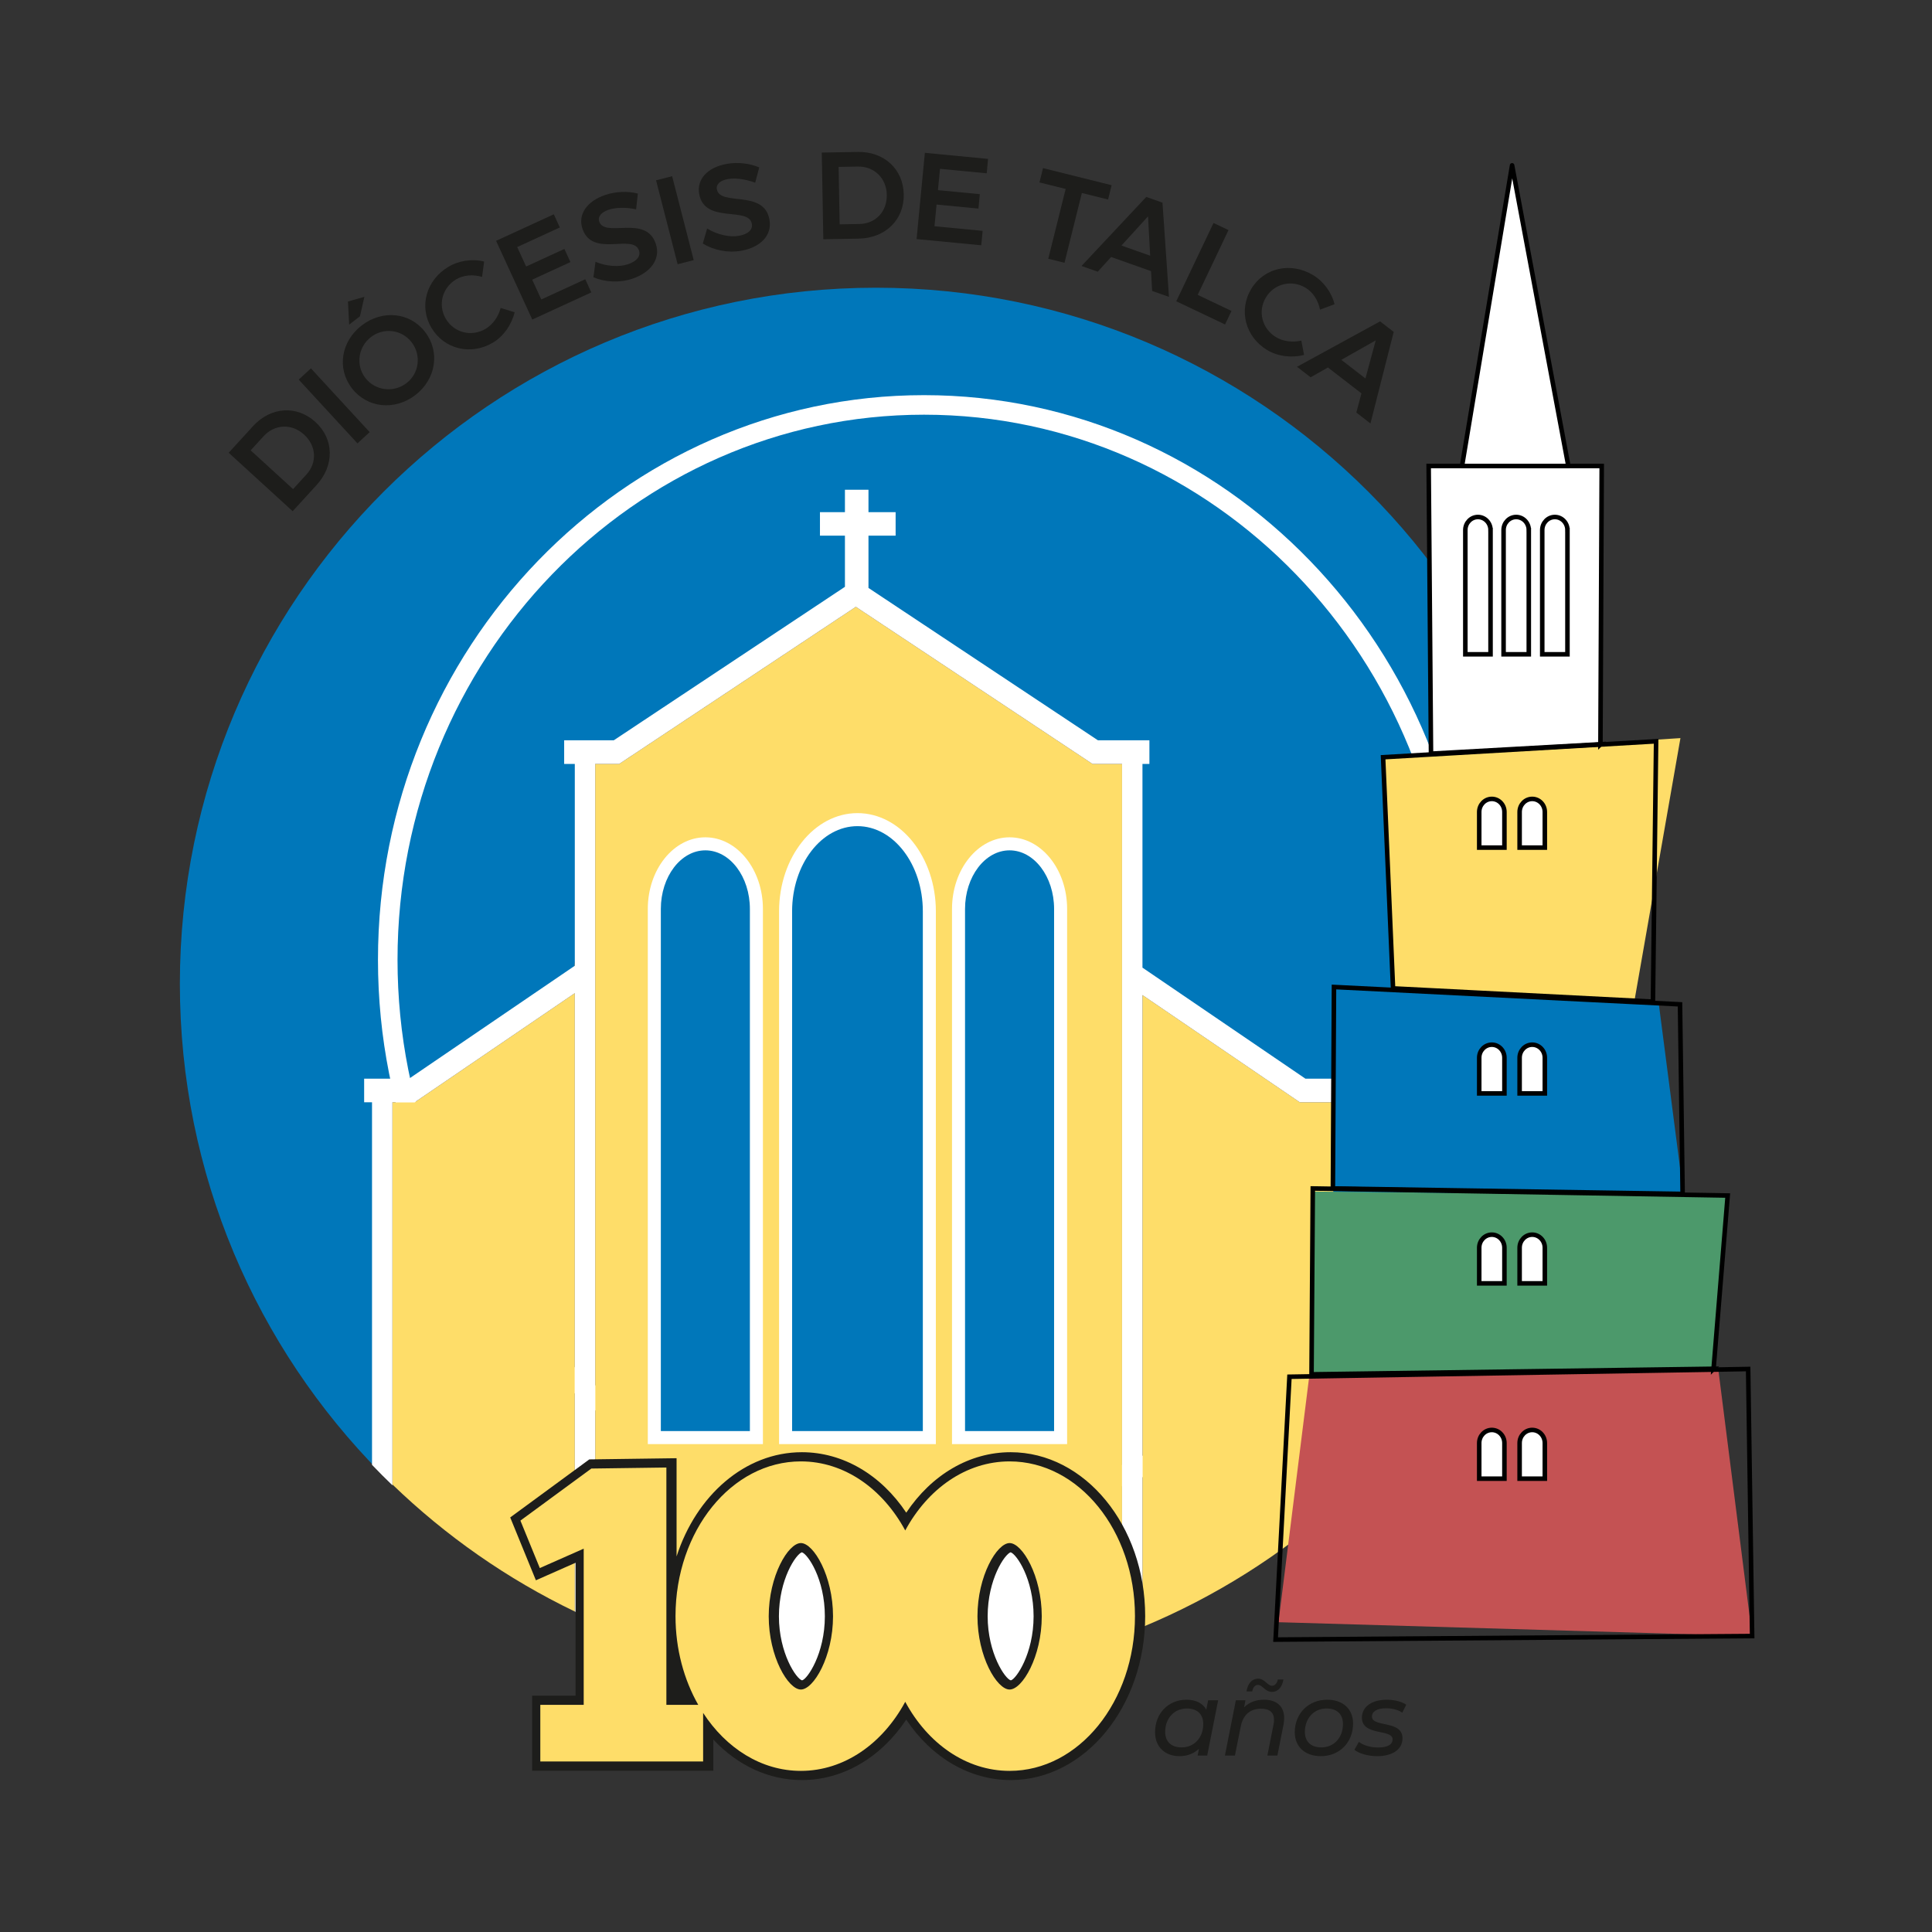<?xml version="1.0" encoding="UTF-8"?>
<svg id="Capa_2" data-name="Capa 2" xmlns="http://www.w3.org/2000/svg" xmlns:xlink="http://www.w3.org/1999/xlink" viewBox="0 0 8695.32 8695.32">
  <rect x="0" y="0" width="8695.32" height="8695.32" fill="#333333" stroke="none"/>
  <defs>
    <style>
      .cls-1 {
        clip-path: url(#clippath-34);
      }

      .cls-2 {
        clip-path: url(#clippath-38);
      }

      .cls-3 {
        clip-path: url(#clippath-21);
      }

      .cls-4 {
        clip-path: url(#clippath-6);
      }

      .cls-5 {
        clip-path: url(#clippath-7);
      }

      .cls-6 {
        clip-path: url(#clippath-17);
      }

      .cls-7 {
        clip-path: url(#clippath-31);
      }

      .cls-8 {
        clip-path: url(#clippath-15);
      }

      .cls-9 {
        clip-path: url(#clippath-33);
      }

      .cls-10 {
        clip-path: url(#clippath-18);
      }

      .cls-11 {
        clip-path: url(#clippath-4);
      }

      .cls-12 {
        clip-path: url(#clippath-22);
      }

      .cls-13 {
        clip-path: url(#clippath-23);
      }

      .cls-14 {
        clip-path: url(#clippath-9);
      }

      .cls-15 {
        clip-path: url(#clippath-10);
      }

      .cls-16 {
        clip-path: url(#clippath-42);
      }

      .cls-17, .cls-18, .cls-19 {
        fill: #fff;
      }

      .cls-20 {
        clip-path: url(#clippath-43);
      }

      .cls-21 {
        clip-path: url(#clippath-25);
      }

      .cls-22 {
        clip-path: url(#clippath-27);
      }

      .cls-23 {
        fill: #fedd69;
      }

      .cls-24 {
        clip-path: url(#clippath-11);
      }

      .cls-25, .cls-26 {
        fill: none;
      }

      .cls-27 {
        clip-path: url(#clippath-36);
      }

      .cls-28 {
        clip-path: url(#clippath-35);
      }

      .cls-29 {
        clip-path: url(#clippath-28);
      }

      .cls-30 {
        clip-path: url(#clippath-1);
      }

      .cls-31 {
        clip-path: url(#clippath-45);
      }

      .cls-32 {
        clip-path: url(#clippath-40);
      }

      .cls-33 {
        clip-path: url(#clippath-5);
      }

      .cls-34 {
        clip-path: url(#clippath-20);
      }

      .cls-35 {
        clip-path: url(#clippath-8);
      }

      .cls-36 {
        clip-path: url(#clippath-41);
      }

      .cls-18, .cls-19, .cls-26 {
        stroke: #000;
        stroke-width: 20.45px;
      }

      .cls-18, .cls-26 {
        stroke-miterlimit: 204.5;
      }

      .cls-37 {
        clip-path: url(#clippath-3);
      }

      .cls-38 {
        fill: #4c996b;
      }

      .cls-39 {
        clip-path: url(#clippath-26);
      }

      .cls-40 {
        clip-path: url(#clippath-12);
      }

      .cls-41 {
        clip-path: url(#clippath-14);
      }

      .cls-42 {
        fill: #ffe86d;
      }

      .cls-43 {
        clip-path: url(#clippath-30);
      }

      .cls-44 {
        clip-path: url(#clippath-19);
      }

      .cls-45 {
        fill: #0077ba;
      }

      .cls-46 {
        clip-path: url(#clippath-32);
      }

      .cls-47 {
        fill: #1d1d1b;
      }

      .cls-48 {
        clip-path: url(#clippath-39);
      }

      .cls-49 {
        clip-path: url(#clippath-16);
      }

      .cls-50 {
        clip-path: url(#clippath-2);
      }

      .cls-51 {
        clip-path: url(#clippath-29);
      }

      .cls-52 {
        fill: #c45253;
      }

      .cls-53 {
        clip-path: url(#clippath-37);
      }

      .cls-54 {
        clip-path: url(#clippath-13);
      }

      .cls-19 {
        stroke-linecap: round;
        stroke-linejoin: round;
      }

      .cls-55 {
        clip-path: url(#clippath-24);
      }

      .cls-56 {
        clip-path: url(#clippath);
      }

      .cls-57 {
        clip-path: url(#clippath-44);
      }
    </style>
    <clipPath id="clippath">
      <rect class="cls-25" x="0" y="0" width="8695.32" height="8695.32"/>
    </clipPath>
    <clipPath id="clippath-1">
      <rect class="cls-25" x="0" y="0" width="8695.32" height="8695.32"/>
    </clipPath>
    <clipPath id="clippath-2">
      <rect class="cls-25" x="0" width="8695.32" height="8695.32"/>
    </clipPath>
    <clipPath id="clippath-3">
      <rect class="cls-25" x="0" y="0" width="8695.32" height="8695.32"/>
    </clipPath>
    <clipPath id="clippath-4">
      <rect class="cls-25" x="0" y="0" width="8695.32" height="8695.32"/>
    </clipPath>
    <clipPath id="clippath-5">
      <rect class="cls-25" x="0" y="0" width="8695.32" height="8695.32"/>
    </clipPath>
    <clipPath id="clippath-6">
      <rect class="cls-25" x="0" y="0" width="8695.32" height="8695.32"/>
    </clipPath>
    <clipPath id="clippath-7">
      <rect class="cls-25" x="0" y="0" width="8695.32" height="8695.32"/>
    </clipPath>
    <clipPath id="clippath-8">
      <rect class="cls-25" x="0" y="0" width="8695.32" height="8695.32"/>
    </clipPath>
    <clipPath id="clippath-9">
      <rect class="cls-25" x="0" y="0" width="8695.32" height="8695.32"/>
    </clipPath>
    <clipPath id="clippath-10">
      <rect class="cls-25" x="0" y="0" width="8695.32" height="8695.32"/>
    </clipPath>
    <clipPath id="clippath-11">
      <rect class="cls-25" x="0" y="0" width="8695.32" height="8695.32"/>
    </clipPath>
    <clipPath id="clippath-12">
      <rect class="cls-25" x="0" y="0" width="8695.32" height="8695.32"/>
    </clipPath>
    <clipPath id="clippath-13">
      <rect class="cls-25" x="0" y="0" width="8695.32" height="8695.32"/>
    </clipPath>
    <clipPath id="clippath-14">
      <rect class="cls-25" x="0" y="0" width="8695.32" height="8695.32"/>
    </clipPath>
    <clipPath id="clippath-15">
      <rect class="cls-25" x="0" y="0" width="8695.32" height="8695.32"/>
    </clipPath>
    <clipPath id="clippath-16">
      <rect class="cls-25" x="0" y="0" width="8695.32" height="8695.32"/>
    </clipPath>
    <clipPath id="clippath-17">
      <rect class="cls-25" x="0" y="0" width="8695.32" height="8695.32"/>
    </clipPath>
    <clipPath id="clippath-18">
      <rect class="cls-25" x="0" y="0" width="8695.32" height="8695.32"/>
    </clipPath>
    <clipPath id="clippath-19">
      <rect class="cls-25" x="0" y="0" width="8695.32" height="8695.32"/>
    </clipPath>
    <clipPath id="clippath-20">
      <rect class="cls-25" x="0" y="0" width="8695.32" height="8695.32"/>
    </clipPath>
    <clipPath id="clippath-21">
      <rect class="cls-25" x="0" y="0" width="8695.32" height="8695.32"/>
    </clipPath>
    <clipPath id="clippath-22">
      <rect class="cls-25" x="0" y="0" width="8695.32" height="8695.32"/>
    </clipPath>
    <clipPath id="clippath-23">
      <rect class="cls-25" y="0" width="8695.32" height="8695.32"/>
    </clipPath>
    <clipPath id="clippath-24">
      <rect class="cls-25" x="0" y="0" width="8695.32" height="8695.32"/>
    </clipPath>
    <clipPath id="clippath-25">
      <rect class="cls-25" x="0" y="0" width="8695.32" height="8695.32"/>
    </clipPath>
    <clipPath id="clippath-26">
      <rect class="cls-25" x="0" y="0" width="8695.32" height="8695.32"/>
    </clipPath>
    <clipPath id="clippath-27">
      <rect class="cls-25" x="0" y="0" width="8695.32" height="8695.32"/>
    </clipPath>
    <clipPath id="clippath-28">
      <rect class="cls-25" x="0" y="0" width="8695.32" height="8695.32"/>
    </clipPath>
    <clipPath id="clippath-29">
      <rect class="cls-25" x="0" y="0" width="8695.32" height="8695.32"/>
    </clipPath>
    <clipPath id="clippath-30">
      <rect class="cls-25" x="0" y="0" width="8695.32" height="8695.32"/>
    </clipPath>
    <clipPath id="clippath-31">
      <rect class="cls-25" x="0" y="0" width="8695.32" height="8695.32"/>
    </clipPath>
    <clipPath id="clippath-32">
      <rect class="cls-25" x="0" y="0" width="8695.32" height="8695.32"/>
    </clipPath>
    <clipPath id="clippath-33">
      <rect class="cls-25" x="0" y="0" width="8695.32" height="8695.32"/>
    </clipPath>
    <clipPath id="clippath-34">
      <rect class="cls-25" x="0" y="0" width="8695.32" height="8695.32"/>
    </clipPath>
    <clipPath id="clippath-35">
      <rect class="cls-25" x="0" y="0" width="8695.32" height="8695.32"/>
    </clipPath>
    <clipPath id="clippath-36">
      <rect class="cls-25" x="0" y="0" width="8695.32" height="8695.32"/>
    </clipPath>
    <clipPath id="clippath-37">
      <rect class="cls-25" x="0" y="0" width="8695.32" height="8695.32"/>
    </clipPath>
    <clipPath id="clippath-38">
      <rect class="cls-25" x="0" y="0" width="8695.32" height="8695.32"/>
    </clipPath>
    <clipPath id="clippath-39">
      <rect class="cls-25" x="0" y="0" width="8695.32" height="8695.32"/>
    </clipPath>
    <clipPath id="clippath-40">
      <rect class="cls-25" x="0" y="0" width="8695.32" height="8695.32"/>
    </clipPath>
    <clipPath id="clippath-41">
      <rect class="cls-25" x="0" y="0" width="8695.32" height="8695.32"/>
    </clipPath>
    <clipPath id="clippath-42">
      <rect class="cls-25" x="0" y="0" width="8695.32" height="8695.32"/>
    </clipPath>
    <clipPath id="clippath-43">
      <rect class="cls-25" x="0" y="0" width="8695.32" height="8695.32"/>
    </clipPath>
    <clipPath id="clippath-44">
      <rect class="cls-25" x="0" y="0" width="8695.32" height="8695.32"/>
    </clipPath>
    <clipPath id="clippath-45">
      <rect class="cls-25" x="0" y="0" width="8695.32" height="8695.32"/>
    </clipPath>
  </defs>
  <g id="svg1">
    <rect class="cls-25" x="0" y="0" width="8695.32" height="8695.32"/>
    <path id="path2-6" class="cls-45" d="M7075.29,4427.81c0-1730.24-1402.63-3132.87-3132.87-3132.87S809.54,2697.57,809.54,4427.81c0,858.39,345.32,1636.03,904.51,2201.88l7.96-1720.69,123.54-39.53,736.8-459.08,61.92-1023.26,114.07-3.27,1101.48-700.64,1065.65,694.12,169.45,19.57,9.78,1013.49,723.46,488.84,166.22,9.78,30.39,1859.22c644.46-573.81,1050.52-1409.62,1050.52-2340.41"/>
    <g class="cls-56">
      <path id="path4-9" class="cls-17" d="M4158.76,1866.43c-1306.62,0-2369.63,1100.54-2369.63,2453.34s1063.02,2453.29,2369.63,2453.29,2369.63-1100.56,2369.63-2453.29-1063-2453.34-2369.63-2453.34M4158.76,6861.04c-1355.15,0-2457.63-1140.01-2457.63-2541.27s1102.48-2541.33,2457.63-2541.33,2457.63,1140.03,2457.63,2541.33-1102.51,2541.27-2457.63,2541.27"/>
    </g>
    <g class="cls-30">
      <path id="path6-2" class="cls-23" d="M1766.19,4961.06v1720.14c239.92,231.76,516.79,425.48,820.83,571.66v-2782.91l-720.78,491.11h-100.04Z"/>
    </g>
    <g class="cls-50">
      <path id="path8-2" class="cls-23" d="M4802.79,7440.96c84.79-24.17,168.04-51.96,249.74-82.95h-2.49v-3919.83h-133.11l-3.68-2.43-1061.3-704.67-1064.98,707.1h-108.1v3856.91c77.32,34.13,156.24,65.3,236.69,93.21l518.12,131.04c24.13,3.95,48.34,7.59,72.66,10.98l705.67,18.71c24.32-2.07,48.53-4.42,72.68-7.03"/>
    </g>
    <g class="cls-37">
      <path id="path10-7" class="cls-23" d="M6111.34,4961.06h-261.15l-10.8-7.36-697.53-475.24v2844.28c325.65-135.13,623.58-323.6,882.91-554.5l86.57-1807.17Z"/>
    </g>
    <g class="cls-11">
      <path id="path12-1" class="cls-42" d="M2587.02,4333.28l-.84,13.82.84-.57v-13.25Z"/>
    </g>
    <g class="cls-33">
      <path id="path14-5" class="cls-17" d="M3174.61,3768.48c-142.84,0-259.06,144.66-259.06,322.48v2408.45h518.12v-2408.45c0-177.81-116.22-322.48-259.06-322.48"/>
    </g>
    <g class="cls-4">
      <path id="path16-1" class="cls-17" d="M4543.74,3768.48c-142.84,0-259.06,144.66-259.06,322.48v2408.45h518.1v-2408.45c0-177.81-116.2-322.48-259.04-322.48"/>
    </g>
    <g class="cls-5">
      <path id="path18-14" class="cls-17" d="M3859.17,3659.58c-194.56,0-352.83,198.35-352.83,442.15v2397.67h705.67v-2397.67c0-243.81-158.28-442.15-352.85-442.15"/>
    </g>
    <g class="cls-35">
      <path id="path20-1" class="cls-45" d="M3174.61,3827.14c-110.51,0-200.39,118.34-200.39,263.83v2349.78h400.78v-2349.78c0-145.48-89.9-263.83-200.39-263.83"/>
    </g>
    <g class="cls-14">
      <path id="path22-3" class="cls-45" d="M4543.74,3827.14c-110.49,0-200.41,118.34-200.41,263.83v2349.78h400.8v-2349.78c0-145.48-89.88-263.83-200.39-263.83"/>
    </g>
    <g class="cls-15">
      <path id="path24-6" class="cls-45" d="M3859.17,3718.24c-162.21,0-294.17,172.03-294.17,383.5v2339h588.37v-2339c0-211.47-131.98-383.5-294.19-383.5"/>
    </g>
    <g class="cls-24">
      <path id="path26-5" class="cls-47" d="M1368.75,1956.2c-56.36-51.49-133.07-46.89-182.31,6.99l-58.26,63.74,190.86,174.44,60.14-65.79c48.47-53.07,45.48-128.26-10.43-179.39M1419.86,1899.5c83.89,76.67,86.03,194.91,4.83,283.72l-107.51,117.63-287.9-263.13,109.39-119.69c79.71-87.18,196.85-95.6,281.19-18.53"/>
    </g>
    <g class="cls-40">
      <path id="path28-4" class="cls-47" d="M1399.34,1657.89l264.4,286.98-54.91,50.59-264.42-286.96,54.93-50.61Z"/>
    </g>
    <g class="cls-54">
      <path id="path30-2" class="cls-47" d="M1644.26,1700.97c44.83,58.32,128.32,67.22,185.28,23.39,56.54-43.48,68.06-125.42,23.21-183.74-44.83-58.28-126.32-67.32-182.84-23.84-57.4,44.13-70.47,125.87-25.64,184.19M1639.89,1336.02l-19.8,87.61-48.61,37.38-5.46-104.03,73.87-20.96ZM1913.26,1494.12c68.28,88.75,49.37,212.27-43.84,283.93-93.19,71.7-217.38,58.26-285.67-30.53-68.63-89.24-48.69-211.41,44.5-283.07,93.21-71.7,216.77-59.12,285.01,29.67"/>
    </g>
    <g class="cls-41">
      <path id="path32-1" class="cls-47" d="M2052.79,1257.39c-63.07,37.81-83.09,116.05-45.85,178.18,37.51,62.62,115.97,81.88,179.04,44.09,32.02-19.2,57.12-54.38,67.34-93.64l62.97,19.45c-13.52,55.5-49.28,107.47-97.55,136.4-98.47,59-218.86,30.47-276.71-66.07-57.28-95.62-24.15-214.85,75.73-274.73,47.81-28.63,108.88-37.28,161.15-23.78l-9.22,69.16c-39.94-12.43-83.91-8.81-116.89,10.94"/>
    </g>
    <g class="cls-8">
      <path id="path34-3" class="cls-47" d="M2492.39,964.47l27.22,59.2-191.86,88.22,40.29,87.55,172.07-79.1,27.24,59.2-172.11,79.14,40.96,89.08,197.92-91,27.24,59.22-265.71,122.17-162.93-354.3,259.68-119.39Z"/>
    </g>
    <g class="cls-49">
      <path id="path36-4" class="cls-47" d="M2740,943.79c-33.25,11.25-50.78,30.74-43.05,53.42,25.4,74.93,210-32.99,254.4,99.61,23.48,69.12-23.09,129.63-104.32,157.2-59.12,20.04-124.68,15.83-176.26-6.09l9.33-69.67c49.45,20.88,106.57,24.46,146.14,11.02,39.59-13.39,58.32-36.22,49.53-62.09-26.16-77.06-209.7,34.05-254.26-97.32-21.84-64.36,19.59-124.32,102.45-152.43,49.06-16.65,103.5-17.44,146.73-6.26l-7.73,70.9c-47.61-10.31-94.46-7.96-122.97,1.72"/>
    </g>
    <rect class="cls-25" x="0" y="0" width="8695.32" height="8695.32"/>
    <path id="path38-4" class="cls-47" d="M3025.05,792.95l97.12,377.79-72.33,18.59-97.1-377.79,72.31-18.59Z"/>
    <g class="cls-6">
      <path id="path40-9" class="cls-47" d="M3276.96,805.61c-34.54,6.2-54.79,22.82-50.57,46.42,13.91,77.91,212.68-1.19,236.71,136.63,12.86,71.86-42.23,124.75-126.73,139.84-61.47,10.96-125.69-3.05-173.4-32.43l19.63-67.51c45.79,28.08,101.74,40.16,142.88,32.8,41.15-7.34,63.09-27.12,58.3-53.99-14.32-80.12-212.5,2.25-236.89-134.34-11.94-66.97,38-120.04,124.15-135.42,51.04-9.14,105.01-1.78,146.1,15.81l-18.28,68.92c-45.54-17.32-92.25-22-121.9-16.73"/>
    </g>
    <rect class="cls-25" x="0" y="0" width="8695.32" height="8695.32"/>
    <path id="path42-8" class="cls-47" d="M3991.19,877.19c-1.31-76.34-57.46-128.86-130.43-127.57l-86.36,1.53,4.56,258.53,89.16-1.57c71.86-1.25,124.44-55.13,123.07-130.92M4067.55,875.27c2,113.68-82.37,196.55-202.72,198.67l-159.37,2.8-6.87-390.02,162.11-2.86c118.14-2.09,204.83,77.2,206.85,191.41"/>
    <g class="cls-10">
      <path id="path44-6" class="cls-47" d="M4447,715.13l-6.22,64.87-210.15-20.16-9.22,95.93,188.53,18.1-6.26,64.87-188.51-18.1-9.37,97.59,216.79,20.82-6.22,64.89-291.09-27.96,37.26-388.16,284.44,27.32Z"/>
    </g>
    <rect class="cls-25" x="0" y="0" width="8695.32" height="8695.32"/>
    <path id="path46-0" class="cls-47" d="M5003.06,833.6l-16.03,64.34-117.83-29.39-78.26,314.11-73.01-18.18,78.28-314.09-117.87-29.39,16.01-64.34,308.71,76.93Z"/>
    <rect class="cls-25" x="0" y="0" width="8695.32" height="8695.32"/>
    <path id="path48-0" class="cls-47" d="M5176.52,1150.84l-9.51-177.12-119.71,131.43,129.22,45.69ZM5180.38,1220.19l-179.67-63.54-60.08,66.26-73.05-25.81,291.33-310.76,73.03,25.79,29.18,424.05-75.67-26.71-5.07-89.29Z"/>
    <g class="cls-44">
      <path id="path50-4" class="cls-47" d="M5529.13,1035.58l-138.65,291.52,152.09,72.33-29,60.92-219.51-104.4,167.63-352.46,67.44,32.09Z"/>
    </g>
    <rect class="cls-25" x="0" y="0" width="8695.32" height="8695.32"/>
    <path id="path52-1" class="cls-47" d="M5876.42,1295.43c-62.97-37.98-141.47-18.96-178.88,43.05-37.69,62.5-17.89,140.8,45.09,178.8,31.96,19.26,74.75,24.91,114.21,15.54l12.37,64.72c-55.36,14.11-118.02,6.89-166.2-22.17-98.28-59.28-129.53-178.98-71.41-275.36,57.57-95.4,178.41-122.07,278.12-61.92,47.69,28.75,83.97,78.63,96.59,131.13l-65.42,24.32c-7.73-41.1-31.53-78.24-64.48-98.1"/>
    <rect class="cls-25" x="0" y="0" width="8695.32" height="8695.32"/>
    <path id="path54-9" class="cls-47" d="M6145.43,1703.29l46.28-171.29-154.83,87.51,108.55,83.78ZM6127.43,1770.41l-150.9-116.5-77.77,44.19-61.33-47.34,373.87-204.34,61.33,47.36-104.68,412.07-63.56-49.04,23.05-86.4Z"/>
    <rect class="cls-25" x="0" y="0" width="8695.32" height="8695.32"/>
    <path id="path56-2" class="cls-17" d="M6077.45,4854.8h-202.11l-733.48-499.78v-916.84h31.27v-106.26h-231.58l-1032.83-685.77v-235.26h122.19v-105.91h-122.19v-100.82h-105.93v100.82h-112.43v105.91h112.43v230.17l-1040.46,690.87h-223.23v106.26h47.91v908.35l-.84.57-745.16,507.69h-202.11v106.26h35.44v1631.69c29.94,31.39,60.63,62.03,91.84,92.15v-1723.84h100.04l720.78-491.11v2782.91c30.33,14.6,60.98,28.61,91.84,42.23v-3856.91h108.1l1064.98-707.1,1061.3,704.67,3.7,2.43h133.09v3919.83h2.49c29.98-11.35,59.82-23.01,89.35-35.26v-2844.3l697.51,475.24,10.8,7.36h332.05l-245.81,1890.61c31.17-25.62,61.7-51.96,91.84-78.75v-1811.86h49.2v-106.26Z"/>
    <rect class="cls-25" x="0" y="0" width="8695.32" height="8695.32"/>
    <path id="path58-1" class="cls-23" d="M6224.83,3408.05l1338.32-86.09-207.75,1186.21-1085.72-59.71-44.85-1040.4Z"/>
    <g class="cls-34">
      <path id="path60-4" class="cls-45" d="M6003.79,4442.17l1461.59,73.33,112.43,867.66-1577.27,69.24,3.25-1010.23Z"/>
    </g>
    <rect class="cls-25" x="0" y="0" width="8695.32" height="8695.32"/>
    <path id="path62-7" class="cls-52" d="M5891.36,6202.77l1841.94-41.27,152.48,1201.83-2131.76-62.25,137.34-1098.31Z"/>
    <g class="cls-3">
      <path id="path64-9" class="cls-38" d="M5901.14,5362.8l1874.66,17.91-61.1,787.02-1811.94,17.71-1.62-822.65Z"/>
    </g>
    <g class="cls-12">
      <path id="path66-0" class="cls-18" d="M7203.05,3349.65l-762.56,42.37-10.51-1294.67h778.82l-5.75,1252.3Z"/>
    </g>
    <g class="cls-13">
      <path id="path68-8" class="cls-19" d="M6805.47,744.19l-225.3,1353.14h478.43l-253.13-1353.14Z"/>
    </g>
    <g class="cls-55">
      <path id="path70-1" class="cls-26" d="M7439.32,4508.17l-1169.64-59.73-44.85-1040.38,1228.74-71.76-14.25,1171.87Z"/>
    </g>
    <g class="cls-21">
      <path id="path72-0" class="cls-26" d="M7572.93,5373.39l-1574.02-24.44,4.89-906.78,1557.4,78.02,11.74,853.2Z"/>
    </g>
    <g class="cls-39">
      <path id="path74-0" class="cls-26" d="M7712.25,6160.4l-1809.49,25.05,5.71-836.51,1867.32,31.78-63.54,779.68Z"/>
    </g>
    <g class="cls-22">
      <path id="path76-4" class="cls-26" d="M7885.78,7363.34l-2144.78,15.95,62.37-1183.04,2064.48-34.74,17.93,1201.83Z"/>
    </g>
    <g class="cls-29">
      <path id="path78-9" class="cls-26" d="M6708.43,2385.69v559.08h-113.44v-559.08c0-32.5,25.4-58.83,56.71-58.83s56.73,26.34,56.73,58.83Z"/>
    </g>
    <g class="cls-51">
      <path id="path80-7" class="cls-26" d="M6880.58,2385.69v559.08h-113.44v-559.08c0-32.5,25.4-58.83,56.71-58.83s56.73,26.34,56.73,58.83Z"/>
    </g>
    <g class="cls-43">
      <path id="path82-9" class="cls-26" d="M7054.59,2385.69v559.08h-113.44v-559.08c0-32.5,25.4-58.83,56.71-58.83s56.73,26.34,56.73,58.83Z"/>
    </g>
    <g class="cls-7">
      <path id="path84-1" class="cls-18" d="M6770.95,3654.47v160.39h-113.44v-160.39c0-32.5,25.4-58.83,56.71-58.83s56.73,26.34,56.73,58.83"/>
    </g>
    <g class="cls-46">
      <path id="path86-2" class="cls-18" d="M6952.76,3654.47v160.39h-113.44v-160.39c0-32.5,25.4-58.83,56.71-58.83s56.73,26.34,56.73,58.83"/>
    </g>
    <g class="cls-9">
      <path id="path88-2" class="cls-18" d="M6770.95,4760.64v160.39h-113.44v-160.39c0-32.5,25.4-58.83,56.71-58.83s56.73,26.34,56.73,58.83"/>
    </g>
    <g class="cls-1">
      <path id="path90-8" class="cls-18" d="M6952.76,4760.64v160.39h-113.44v-160.39c0-32.5,25.4-58.83,56.71-58.83s56.73,26.34,56.73,58.83"/>
    </g>
    <g class="cls-28">
      <path id="path92-9" class="cls-18" d="M6770.95,6494.63v160.39h-113.44v-160.39c0-32.5,25.4-58.83,56.71-58.83s56.73,26.34,56.73,58.83"/>
    </g>
    <g class="cls-27">
      <path id="path94-6" class="cls-18" d="M6952.76,6494.63v160.39h-113.44v-160.39c0-32.5,25.4-58.83,56.71-58.83s56.73,26.34,56.73,58.83"/>
    </g>
    <g class="cls-53">
      <path id="path96-6" class="cls-18" d="M6770.95,5615.67v160.39h-113.44v-160.39c0-32.5,25.4-58.83,56.71-58.83s56.73,26.34,56.73,58.83"/>
    </g>
    <g class="cls-2">
      <path id="path98-4" class="cls-18" d="M6952.76,5615.67v160.39h-113.44v-160.39c0-32.5,25.4-58.83,56.71-58.83s56.73,26.34,56.73,58.83"/>
    </g>
    <g class="cls-48">
      <path id="path100-0" class="cls-47" d="M5415.43,7759.32c0-44.11-26.75-69.94-74.15-69.94-55.89,0-97.18,43.64-97.18,105.17,0,43.64,26.75,69.94,74.15,69.94,56.34,0,97.18-43.68,97.18-105.17M5482.56,7652.29l-49.28,248.82h-43.21l6.11-30.51c-22.07,21.12-52.11,33.35-87.79,33.35-63.35,0-109.84-40.39-109.84-107.53,0-85.44,60.08-146.48,140.82-146.48,42.74,0,73.7,15.5,89.69,44.6l8.45-42.25h45.05Z"/>
    </g>
    <g class="cls-32">
      <path id="path102-9" class="cls-47" d="M5635.97,7612.39h-25.83c5.64-36.16,25.34-57.28,52.09-57.28,30.06,0,41.8,31.92,62.45,31.92,13.62,0,23.48-11.74,26.28-28.18h25.36c-5.62,34.74-24.87,55.89-51.64,55.89-30.51,0-42.25-31.45-62.9-31.45-13.6,0-23.01,11.74-25.81,29.1M5779.61,7732.57c0,8.9-.94,18.79-2.8,29.1l-27.71,139.43h-45.07l27.69-139.43c1.41-7.51,2.35-14.56,2.35-20.65,0-32.39-18.75-50.7-57.75-50.7-48.34,0-81.19,25.81-91.98,79.35l-26.3,131.43h-45.09l49.31-248.82h43.19l-6.09,31.94c22.99-23.5,54.44-34.29,90.12-34.29,56.34,0,90.14,29.59,90.14,82.64"/>
    </g>
    <g class="cls-36">
      <path id="path104-8" class="cls-47" d="M6044.24,7759.32c0-44.11-26.75-69.94-74.15-69.94-55.89,0-97.18,43.64-97.18,105.17,0,43.64,26.75,69.94,74.15,69.94,56.34,0,97.18-43.68,97.18-105.17M5827.36,7796.42c0-84.05,61.02-146.48,145.99-146.48,70.88,0,116.42,41.8,116.42,107.04,0,84.52-60.55,146.97-145.52,146.97-70.9,0-116.89-42.74-116.89-107.53"/>
    </g>
    <g class="cls-16">
      <path id="path106-6" class="cls-47" d="M6095.77,7875.29l20.18-35.69c19.26,15.5,52.6,25.34,86.4,25.34,43.19,0,65.24-13.6,65.24-36.61,0-48.36-138.02-13.62-138.02-97.67,0-49.28,44.62-80.74,112.68-80.74,32.88,0,66.67,8.45,86.83,22.54l-17.81,35.71c-20.18-14.11-47.89-19.73-73.23-19.73-41.8,0-63.4,15.48-63.4,37.08,0,50.25,137.55,15.05,137.55,97.65,0,51.64-46.46,80.78-114.09,80.78-42.25,0-82.15-12.23-102.33-28.65"/>
    </g>
    <g class="cls-20">
      <path id="path108-9" class="cls-17" d="M3799.22,7269.27c0,204.42-93.8,370.15-209.51,370.15s-209.53-165.73-209.53-370.15,93.8-370.15,209.53-370.15,209.51,165.73,209.51,370.15"/>
    </g>
    <g class="cls-57">
      <path id="path110-2" class="cls-17" d="M4737.85,7269.27c0,204.42-93.8,370.15-209.51,370.15s-209.53-165.73-209.53-370.15,93.8-370.15,209.53-370.15,209.51,165.73,209.51,370.15"/>
    </g>
    <g class="cls-31">
      <path id="path112-8" class="cls-47" d="M3609.03,6986.33c-26.16,7.93-103.35,121.31-103.35,288.08s79.16,283.03,104.32,288.37c23.23-5.34,102.41-119.47,102.41-288.37s-77.22-280.15-103.38-288.08M4548.53,6986.33c-26.18,7.93-103.38,121.31-103.38,288.08s79.18,283.03,104.34,288.37c23.21-5.34,102.39-119.47,102.39-288.37s-77.2-280.15-103.35-288.08M4548.53,8011.5c-183.85,0-355.32-100.45-469.76-272.03-114.42,171.58-285.89,272.03-469.74,272.03-148.71,0-289.14-65.22-398.59-182.33v140.1h-815.43v-337.67h195.28v-598.06l-178.39,78.84-115.6-282.87,355.95-261.23,392.78-5.34v442.13c88.34-274.38,307.84-469.15,563.99-469.15,183.85,0,355.32,100.49,469.74,272.05,114.44-171.56,285.91-272.05,469.76-272.05,333.91,0,605.57,330.98,605.57,737.8s-271.66,737.78-605.57,737.78"/>
    </g>
    <rect class="cls-25" x="0" y="0" width="8695.32" height="8695.32"/>
    <path id="path114-7" class="cls-23" d="M4543.95,7604.04c-57.08,0-144.7-147.57-144.7-329.61s87.63-329.61,144.7-329.61,144.7,147.57,144.7,329.61-87.61,329.61-144.7,329.61M3604.47,7604.04c-57.08,0-144.7-147.57-144.7-329.61s87.63-329.61,144.7-329.61,144.73,147.57,144.73,329.61-87.63,329.61-144.73,329.61M4543.95,6577.28c-196.05,0-368.61,123.54-469.74,310.88-101.13-187.34-273.68-310.88-469.74-310.88-311.6,0-564.2,311.8-564.2,696.45,0,148.65,38.04,286.12,102.33,399.23h-143.44v-1068.11l-337.67,4.6-319.27,234.28,87.28,213.62,197.55-87.28v702.89h-195.26v254.95h732.75v-218.71c103.4,158.96,261.92,260.96,439.92,260.96,196.05,0,368.61-123.54,469.74-310.88,101.13,187.34,273.68,310.88,469.74,310.88,311.62,0,564.22-311.8,564.22-696.43s-252.6-696.45-564.22-696.45"/>
  </g>
</svg>